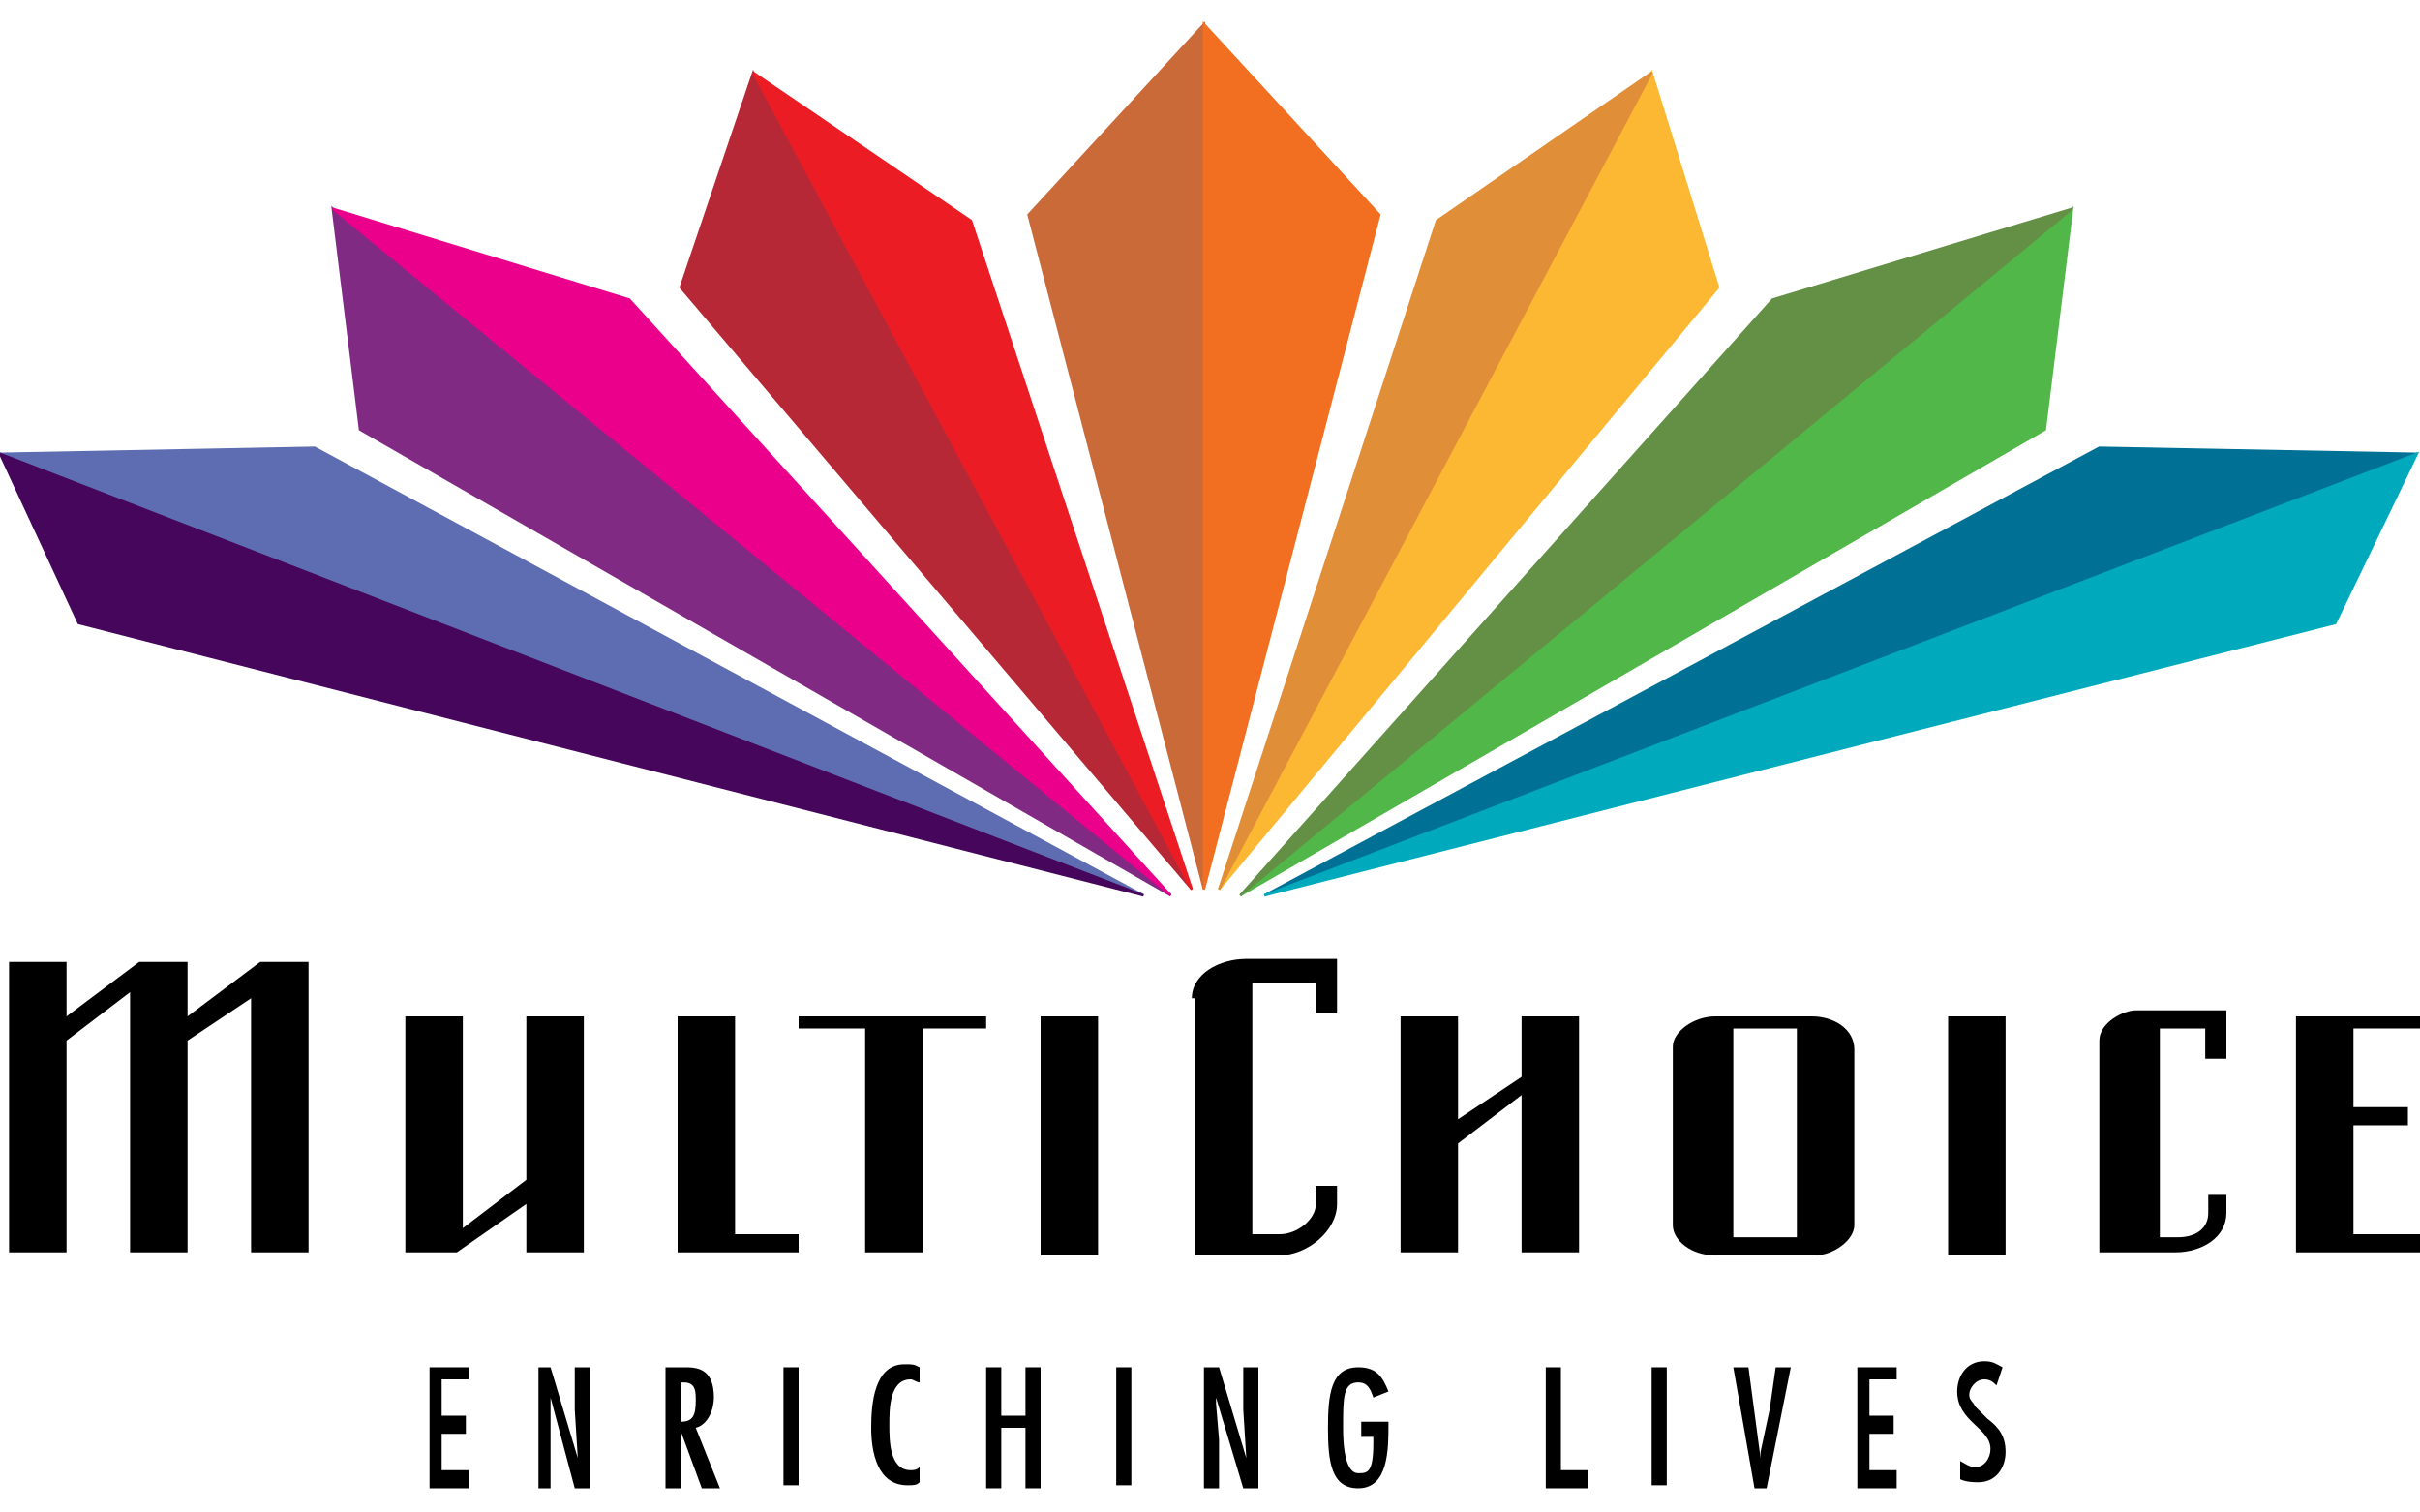 <?xml version="1.0" encoding="utf-8"?>
<!-- Generator: Adobe Illustrator 22.0.1, SVG Export Plug-In . SVG Version: 6.00 Build 0)  -->
<svg version="1.1" id="Layer_1" xmlns="http://www.w3.org/2000/svg" xmlns:xlink="http://www.w3.org/1999/xlink" x="0px" y="0px"
	 viewBox="0 0 80 50" style="enable-background:new 0 0 80 50;" xml:space="preserve">
<style type="text/css">
	.st0{fill:#CB6A39;}
	.st1{fill:none;stroke:#CB6A39;stroke-width:7.588805e-02;stroke-miterlimit:3.864;}
	.st2{fill:#812A84;}
	.st3{fill:none;stroke:#812A84;stroke-width:7.588805e-02;stroke-miterlimit:3.864;}
	.st4{fill:#EB008B;}
	.st5{fill:none;stroke:#EB008B;stroke-width:7.588805e-02;stroke-miterlimit:3.864;}
	.st6{fill:#5E6DB2;}
	.st7{fill:none;stroke:#5E6DB2;stroke-width:7.588805e-02;stroke-miterlimit:3.864;}
	.st8{fill:#45065C;}
	.st9{fill:none;stroke:#45065C;stroke-width:7.588805e-02;stroke-miterlimit:3.864;}
	.st10{fill:#B72837;}
	.st11{fill:none;stroke:#B72837;stroke-width:7.588805e-02;stroke-miterlimit:3.864;}
	.st12{fill:#EC1C24;}
	.st13{fill:none;stroke:#EC1C24;stroke-width:7.588805e-02;stroke-miterlimit:3.864;}
	.st14{fill:#F26F21;}
	.st15{fill:none;stroke:#F26F21;stroke-width:7.588805e-02;stroke-miterlimit:3.864;}
	.st16{fill:#50B748;}
	.st17{fill:none;stroke:#50B748;stroke-width:7.588805e-02;stroke-miterlimit:3.864;}
	.st18{fill:#639044;}
	.st19{fill:none;stroke:#639044;stroke-width:7.588805e-02;stroke-miterlimit:3.864;}
	.st20{fill:#007195;}
	.st21{fill:none;stroke:#007195;stroke-width:7.588805e-02;stroke-miterlimit:3.864;}
	.st22{fill:#00AABC;}
	.st23{fill:none;stroke:#00AABC;stroke-width:7.588805e-02;stroke-miterlimit:3.864;}
	.st24{fill:#FCB833;}
	.st25{fill:none;stroke:#FCB833;stroke-width:7.588805e-02;stroke-miterlimit:3.864;}
	.st26{fill:#E18E38;}
	.st27{fill:none;stroke:#E18E38;stroke-width:7.588805e-02;stroke-miterlimit:3.864;}
</style>
<g>
	<polygon points="19.3,33.6 17.4,33.6 17.4,39 15.3,40.6 15.3,33.6 13.4,33.6 13.4,41.4 15.1,41.4 17.4,39.8 17.4,41.4 19.3,41.4 	
		"/>
	<polygon points="24.3,33.6 22.4,33.6 22.4,41.4 26.4,41.4 26.4,40.8 24.3,40.8 	"/>
	<polygon points="10.2,41.4 8.3,41.4 8.3,33 6.2,34.4 6.2,41.4 4.3,41.4 4.3,32.8 2.2,34.4 2.2,41.4 0.3,41.4 0.3,31.8 2.2,31.8 
		2.2,33.6 4.6,31.8 6.2,31.8 6.2,33.6 8.6,31.8 10.2,31.8 	"/>
	<rect x="34.4" y="33.6" width="1.9" height="7.9"/>
	<polygon points="26.4,33.6 32.6,33.6 32.6,34 30.5,34 30.5,41.4 28.6,41.4 28.6,34 26.4,34 	"/>
	<g>
		<path d="M39.4,33c0-0.8,0.9-1.3,1.8-1.3h3v1.8h-0.7v-1h-2.1v8.3c0,0,0.5,0,0.9,0c0.6,0,1.2-0.5,1.2-1v-0.6h0.7v0.6
			c0,0.9-1,1.7-1.9,1.7h-2.8V33z"/>
		<polygon points="46.3,33.6 48.2,33.6 48.2,37 50.3,35.6 50.3,33.6 52.2,33.6 52.2,41.4 50.3,41.4 50.3,36.2 48.2,37.8 48.2,41.4 
			46.3,41.4 		"/>
		<rect x="64.4" y="33.6" width="1.9" height="7.9"/>
		<path d="M71.4,34v6.9h0.6c0.6,0,1-0.3,1-0.8v-0.6h0.6v0.6c0,0.8-0.8,1.3-1.7,1.3h-2.5v-7c0-0.6,0.8-1,1.2-1h3V35h-0.7v-1H71.4z"/>
		<polygon points="75.9,33.6 80,33.6 80,34 77.8,34 77.8,36.6 79.6,36.6 79.6,37.2 77.8,37.2 77.8,40.8 80,40.8 80,41.4 75.9,41.4 
					"/>
		<path d="M57.3,34h2.1v6.9h-2.1V34z M59.9,33.6h-3.2c-0.7,0-1.4,0.5-1.4,1v5.9c0,0.5,0.6,1,1.4,1H60c0.6,0,1.3-0.5,1.3-1v-5.8
			C61.3,34,60.6,33.6,59.9,33.6"/>
		<polygon class="st0" points="39.8,0.8 34,7.1 39.8,29.4 		"/>
		<polygon class="st1" points="39.8,0.8 34,7.1 39.8,29.4 		"/>
		<polygon class="st2" points="11,6.9 11.9,14.2 38.7,29.6 		"/>
		<polygon class="st3" points="11,6.9 11.9,14.2 38.7,29.6 		"/>
		<polygon class="st4" points="38.7,29.6 20.8,9.9 11,6.9 		"/>
		<polygon class="st5" points="38.7,29.6 20.8,9.9 11,6.9 		"/>
		<polygon class="st6" points="37.8,29.6 10.4,14.8 0,15 		"/>
		<polygon class="st7" points="37.8,29.6 10.4,14.8 0,15 		"/>
		<polygon class="st8" points="0,15 2.6,20.6 37.8,29.6 		"/>
		<polygon class="st9" points="0,15 2.6,20.6 37.8,29.6 		"/>
		<polygon class="st10" points="24.9,2.4 22.5,9.5 39.4,29.4 		"/>
		<polygon class="st11" points="24.9,2.4 22.5,9.5 39.4,29.4 		"/>
		<polygon class="st12" points="39.4,29.4 32.1,7.3 24.9,2.4 		"/>
		<polygon class="st13" points="39.4,29.4 32.1,7.3 24.9,2.4 		"/>
		<polygon class="st14" points="39.8,0.8 45.6,7.1 39.8,29.4 		"/>
		<polygon class="st15" points="39.8,0.8 45.6,7.1 39.8,29.4 		"/>
		<polygon class="st16" points="68.5,6.9 67.6,14.2 41,29.6 		"/>
		<polygon class="st17" points="68.5,6.9 67.6,14.2 41,29.6 		"/>
		<polygon class="st18" points="41,29.6 58.6,9.9 68.5,6.9 		"/>
		<polygon class="st19" points="41,29.6 58.6,9.9 68.5,6.9 		"/>
		<polygon class="st20" points="41.8,29.6 69.4,14.8 79.9,15 		"/>
		<polygon class="st21" points="41.8,29.6 69.4,14.8 79.9,15 		"/>
		<polygon class="st22" points="79.9,15 77.2,20.6 41.8,29.6 		"/>
		<polygon class="st23" points="79.9,15 77.2,20.6 41.8,29.6 		"/>
		<polygon class="st24" points="54.6,2.4 56.8,9.5 40.3,29.4 		"/>
		<polygon class="st25" points="54.6,2.4 56.8,9.5 40.3,29.4 		"/>
		<polygon class="st26" points="40.3,29.4 47.5,7.3 54.6,2.4 		"/>
		<polygon class="st27" points="40.3,29.4 47.5,7.3 54.6,2.4 		"/>
		<polygon points="14.2,45.2 14.2,49.2 15.5,49.2 15.5,48.6 14.6,48.6 14.6,47.4 15.4,47.4 15.4,46.8 14.6,46.8 14.6,45.6 
			15.5,45.6 15.5,45.2 		"/>
		<polygon points="18.2,46.2 18.2,46.2 19,49.2 19.5,49.2 19.5,45.2 19,45.2 19,46.6 19.1,48.2 19.1,48.2 18.2,45.2 17.8,45.2 
			17.8,49.2 18.2,49.2 18.2,47.6 18.2,46.4 		"/>
		<path d="M22.5,47v-1.3h0.1c0.4,0,0.4,0.3,0.4,0.6C23,46.8,22.9,47,22.5,47 M22,49.2h0.5v-1.9l0,0l0.7,1.9h0.6L23,47.2
			c0.4-0.1,0.6-0.6,0.6-1c0-1-0.6-1-1-1H22C22,45.2,22,49.2,22,49.2z"/>
		<rect x="25.9" y="45.2" width="0.5" height="3.9"/>
		<path d="M30.4,45.2c-0.2-0.1-0.2-0.1-0.5-0.1c-1,0-1.1,1.3-1.1,2.1c0,0.8,0.2,1.9,1.2,1.9c0.2,0,0.3,0,0.4-0.1v-0.5
			c-0.1,0.1-0.2,0.1-0.3,0.1c-0.7,0-0.7-1-0.7-1.5c0-0.5,0-1.5,0.7-1.5c0.1,0,0.2,0.1,0.3,0.1V45.2z"/>
		<polygon points="32.6,45.2 32.6,49.2 33.1,49.2 33.1,47.2 33.9,47.2 33.9,49.2 34.4,49.2 34.4,45.2 33.9,45.2 33.9,46.8 
			33.1,46.8 33.1,45.2 		"/>
		<rect x="36.9" y="45.2" width="0.5" height="3.9"/>
		<polygon points="40.2,46.2 40.2,46.2 41.1,49.2 41.6,49.2 41.6,45.2 41.1,45.2 41.1,46.6 41.2,48.2 41.2,48.2 40.3,45.2 
			39.8,45.2 39.8,49.2 40.3,49.2 40.3,47.6 40.2,46.4 		"/>
		<path d="M45,47v0.5h0.4v0.2c0,1-0.2,1-0.5,1c-0.2,0-0.5-0.2-0.5-1.5c0-1,0-1.5,0.5-1.5c0.3,0,0.4,0.2,0.5,0.5l0.5-0.2
			c-0.2-0.5-0.4-0.8-1-0.8c-0.9,0-1,0.9-1,2c0,1.1,0.1,2,1,2c1,0,1-1.3,1-2.1v-0.1L45,47C45,46.9,45,47,45,47z"/>
		<polygon points="51.1,45.2 51.1,49.2 52.5,49.2 52.5,48.6 51.6,48.6 51.6,45.2 		"/>
		<rect x="54.6" y="45.2" width="0.5" height="3.9"/>
		<polygon points="57.3,45.2 58,49.2 58.4,49.2 59.2,45.2 58.7,45.2 58.5,46.6 58.2,48 58.2,48.2 58.2,48.2 57.8,45.2 		"/>
		<polygon points="61.4,45.2 61.4,49.2 62.7,49.2 62.7,48.6 61.8,48.6 61.8,47.4 62.6,47.4 62.6,46.8 61.8,46.8 61.8,45.6 
			62.7,45.6 62.7,45.2 		"/>
		<path d="M66.2,45.2c-0.2-0.1-0.3-0.2-0.6-0.2c-0.6,0-0.9,0.5-0.9,1c0,1,1.1,1.2,1.1,1.9c0,0.3-0.2,0.6-0.5,0.6
			c-0.2,0-0.3-0.1-0.5-0.2v0.6C65,49,65.3,49,65.4,49c0.6,0,0.9-0.5,0.9-1s-0.2-0.8-0.6-1.1l-0.4-0.4c-0.1-0.2-0.2-0.2-0.2-0.4
			c0-0.2,0.2-0.5,0.5-0.5c0.2,0,0.3,0.1,0.4,0.2L66.2,45.2z"/>
	</g>
</g>
</svg>
